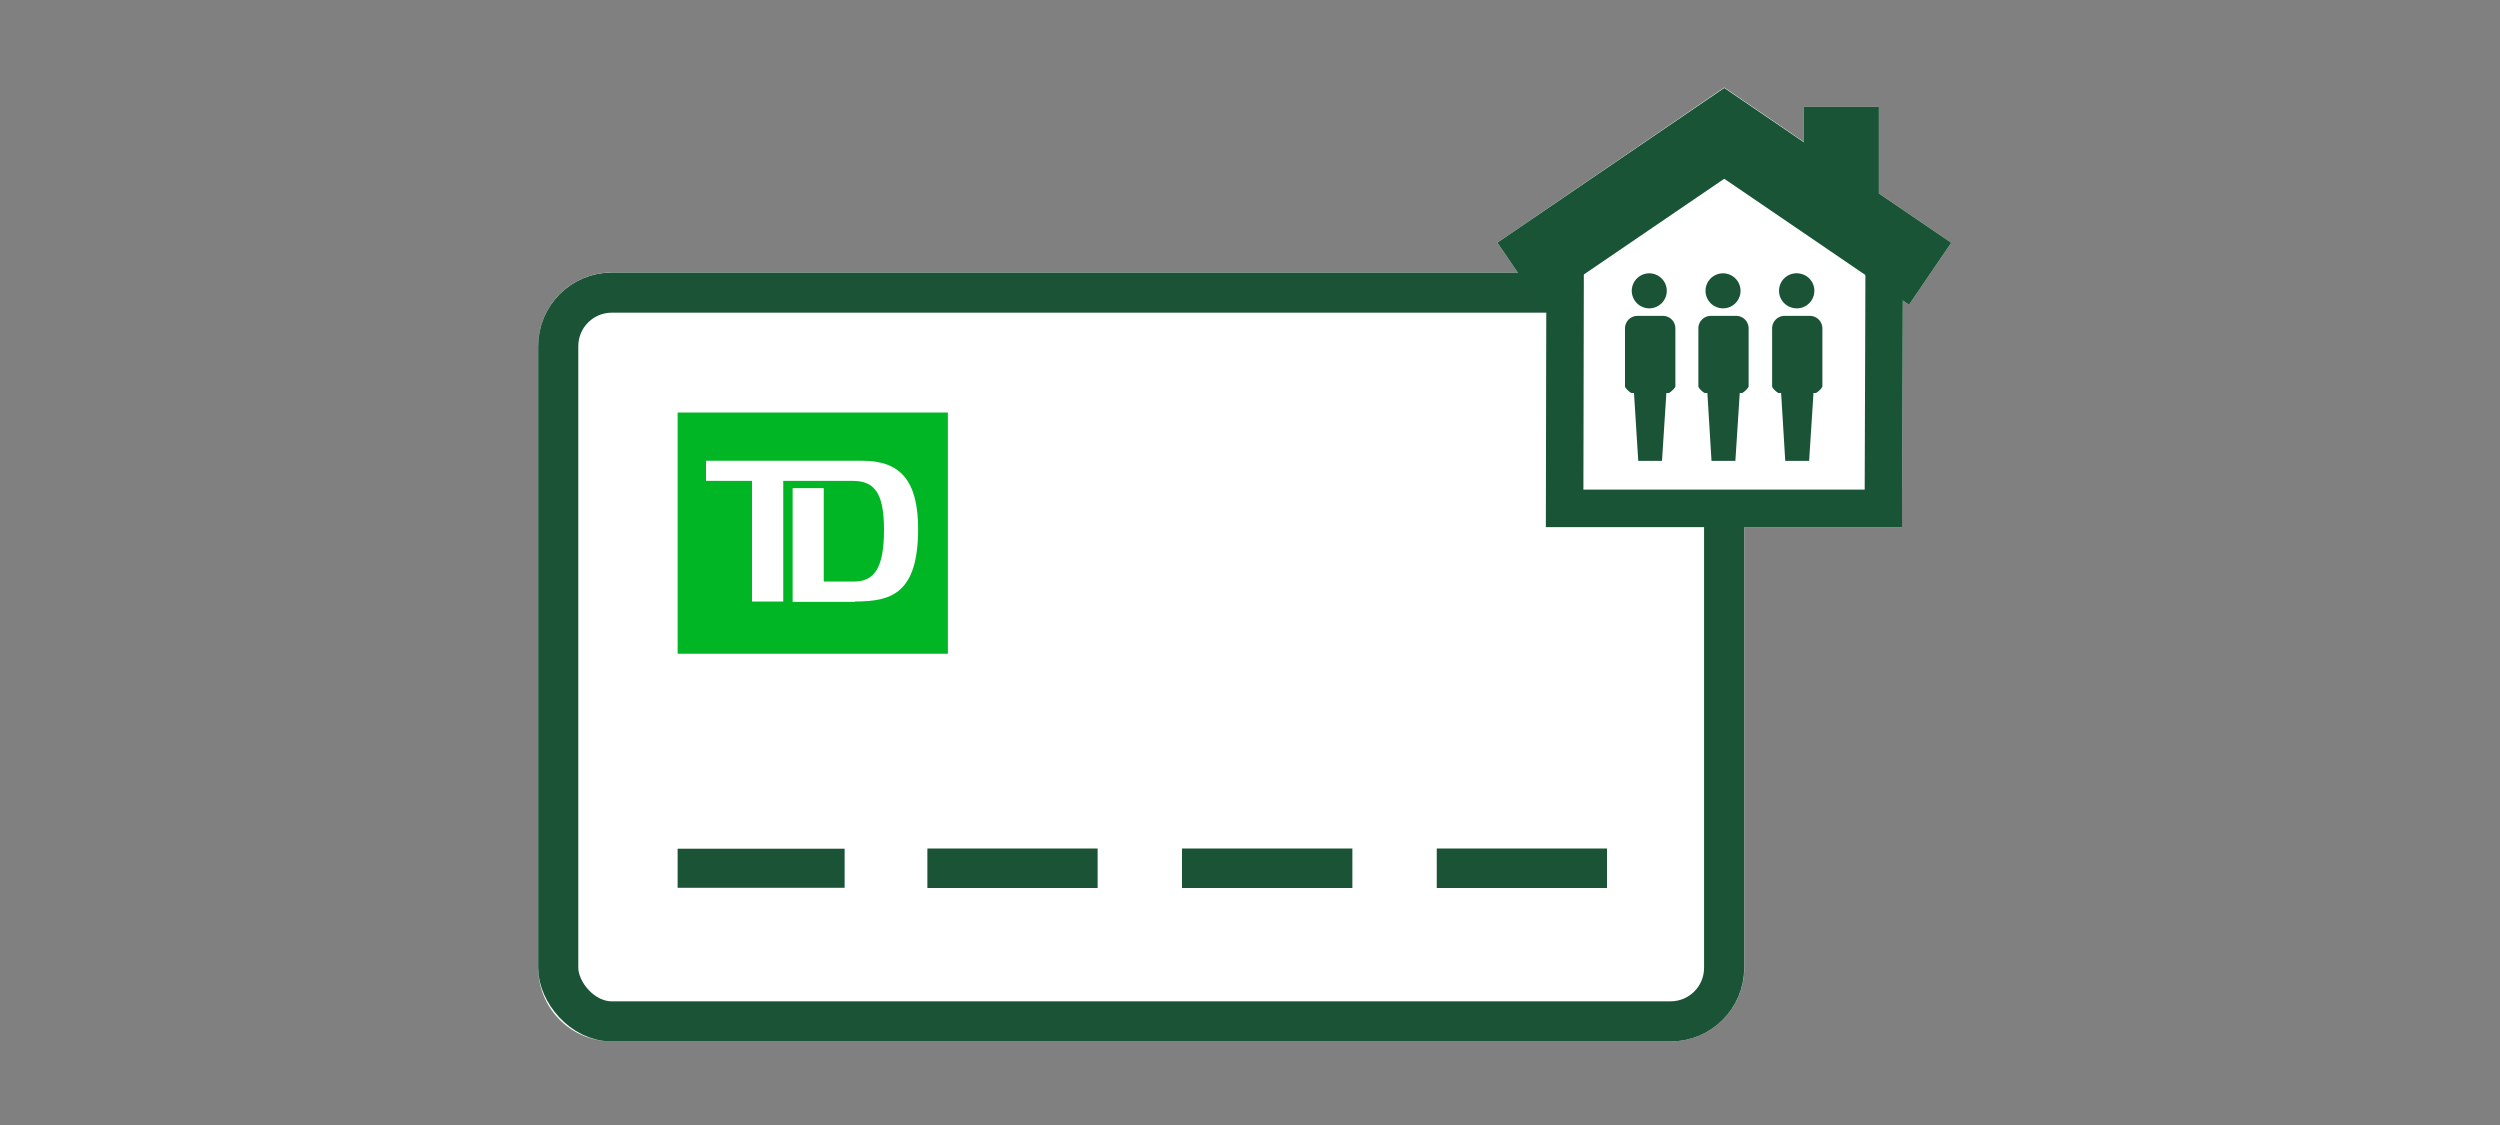 <svg xmlns="http://www.w3.org/2000/svg" viewBox="0 0 200 90"><rect x="0" y="0" width="200" height="90" fill="#808080" stroke="none"/><title>TDCommunityPlans</title><g id="FLT_ART_WORKS" data-name="FLT ART WORKS"><path d="M156.1,19.42l-3.38,4.95-.49-.33-.07,18.13H139.54V77.43a5.89,5.89,0,0,1-5.89,5.88H48.94a5.88,5.88,0,0,1-5.88-5.88V27.68a5.88,5.88,0,0,1,5.88-5.88h72.48l-1.63-2.39L137.94,7l6.37,4.35V8.55h6v6.92Z" style="fill:#fff"/><path d="M54.21,33V52.3H75.83V33Zm14.2,15.15h-5V39.05H65.9v7.47h2.43c1.68,0,2.39-1.17,2.39-4.16s-.81-3.89-2.51-3.89H62.66v9.65h-2.5V38.47H56.48V36.86H69c3,0,4.45,1.56,4.45,5.47C73.44,47.49,71.3,48.12,68.41,48.12Z" style="fill:#00b624"/><rect x="44.66" y="23.41" width="93.27" height="58.3" rx="4.28" style="fill:none;stroke:#1a5336;stroke-linecap:square;stroke-miterlimit:10;stroke-width:3.209px"/><line x1="54.21" y1="69.46" x2="67.57" y2="69.46" style="fill:none;stroke:#1a5336;stroke-miterlimit:10;stroke-width:3.127px"/><line x1="74.19" y1="69.46" x2="87.81" y2="69.46" style="fill:none;stroke:#1a5336;stroke-miterlimit:10;stroke-width:3.158px"/><line x1="94.56" y1="69.46" x2="108.19" y2="69.46" style="fill:none;stroke:#1a5336;stroke-miterlimit:10;stroke-width:3.158px"/><line x1="114.94" y1="69.46" x2="128.56" y2="69.46" style="fill:none;stroke:#1a5336;stroke-miterlimit:10;stroke-width:3.158px"/><polygon points="150.56 20.11 137.89 11.11 125.22 20.11 125.22 40.25 150.56 40.25 150.56 20.11" style="fill:#fff"/><polyline points="121.48 21.89 137.94 10.67 154.41 21.9" style="fill:none;stroke:#1a5436;stroke-miterlimit:10;stroke-width:6px"/><polyline points="125.21 20.37 125.17 40.67 150.67 40.67 150.74 19.73" style="fill:none;stroke:#1a5436;stroke-miterlimit:10;stroke-width:3px"/><line x1="147.31" y1="8.55" x2="147.31" y2="16.72" style="fill:none;stroke:#1a5436;stroke-miterlimit:10;stroke-width:6px"/><path d="M131.67,24.64a1.4,1.4,0,1,0-1.1-1.65,1.28,1.28,0,0,0,0,.55A1.4,1.4,0,0,0,131.67,24.64Z" style="fill:#1a5336"/><path d="M133,25.27h-2a1,1,0,0,0-1,1v4.64c0,.14.43.53.53.53h.19l.34,5.43h1.9l.35-5.43h.19c.08,0,.53-.4.53-.53V26.27A1,1,0,0,0,133,25.27Z" style="fill:#1a5336"/><path d="M137.57,24.64a1.4,1.4,0,1,0-1.1-1.65,1.45,1.45,0,0,0,0,.55A1.4,1.4,0,0,0,137.57,24.64Z" style="fill:#1a5336"/><path d="M138.87,25.27h-2a1,1,0,0,0-1,1v4.64c0,.14.42.53.53.53h.19l.33,5.43h1.91l.35-5.43h.18c.09,0,.53-.4.53-.53V26.27A1,1,0,0,0,138.87,25.27Z" style="fill:#1a5336"/><path d="M143.47,24.64a1.4,1.4,0,0,0,1.65-1.1A1.39,1.39,0,0,0,144,21.89a1.4,1.4,0,0,0-1.65,1.1,1.45,1.45,0,0,0,0,.55A1.41,1.41,0,0,0,143.47,24.64Z" style="fill:#1a5336"/><path d="M144.77,25.27h-2a1,1,0,0,0-1,1v4.64c0,.14.42.53.53.53h.19l.33,5.43h1.91l.35-5.43h.18c.09,0,.53-.4.53-.53V26.27A1,1,0,0,0,144.77,25.27Z" style="fill:#1a5336"/></g></svg>
